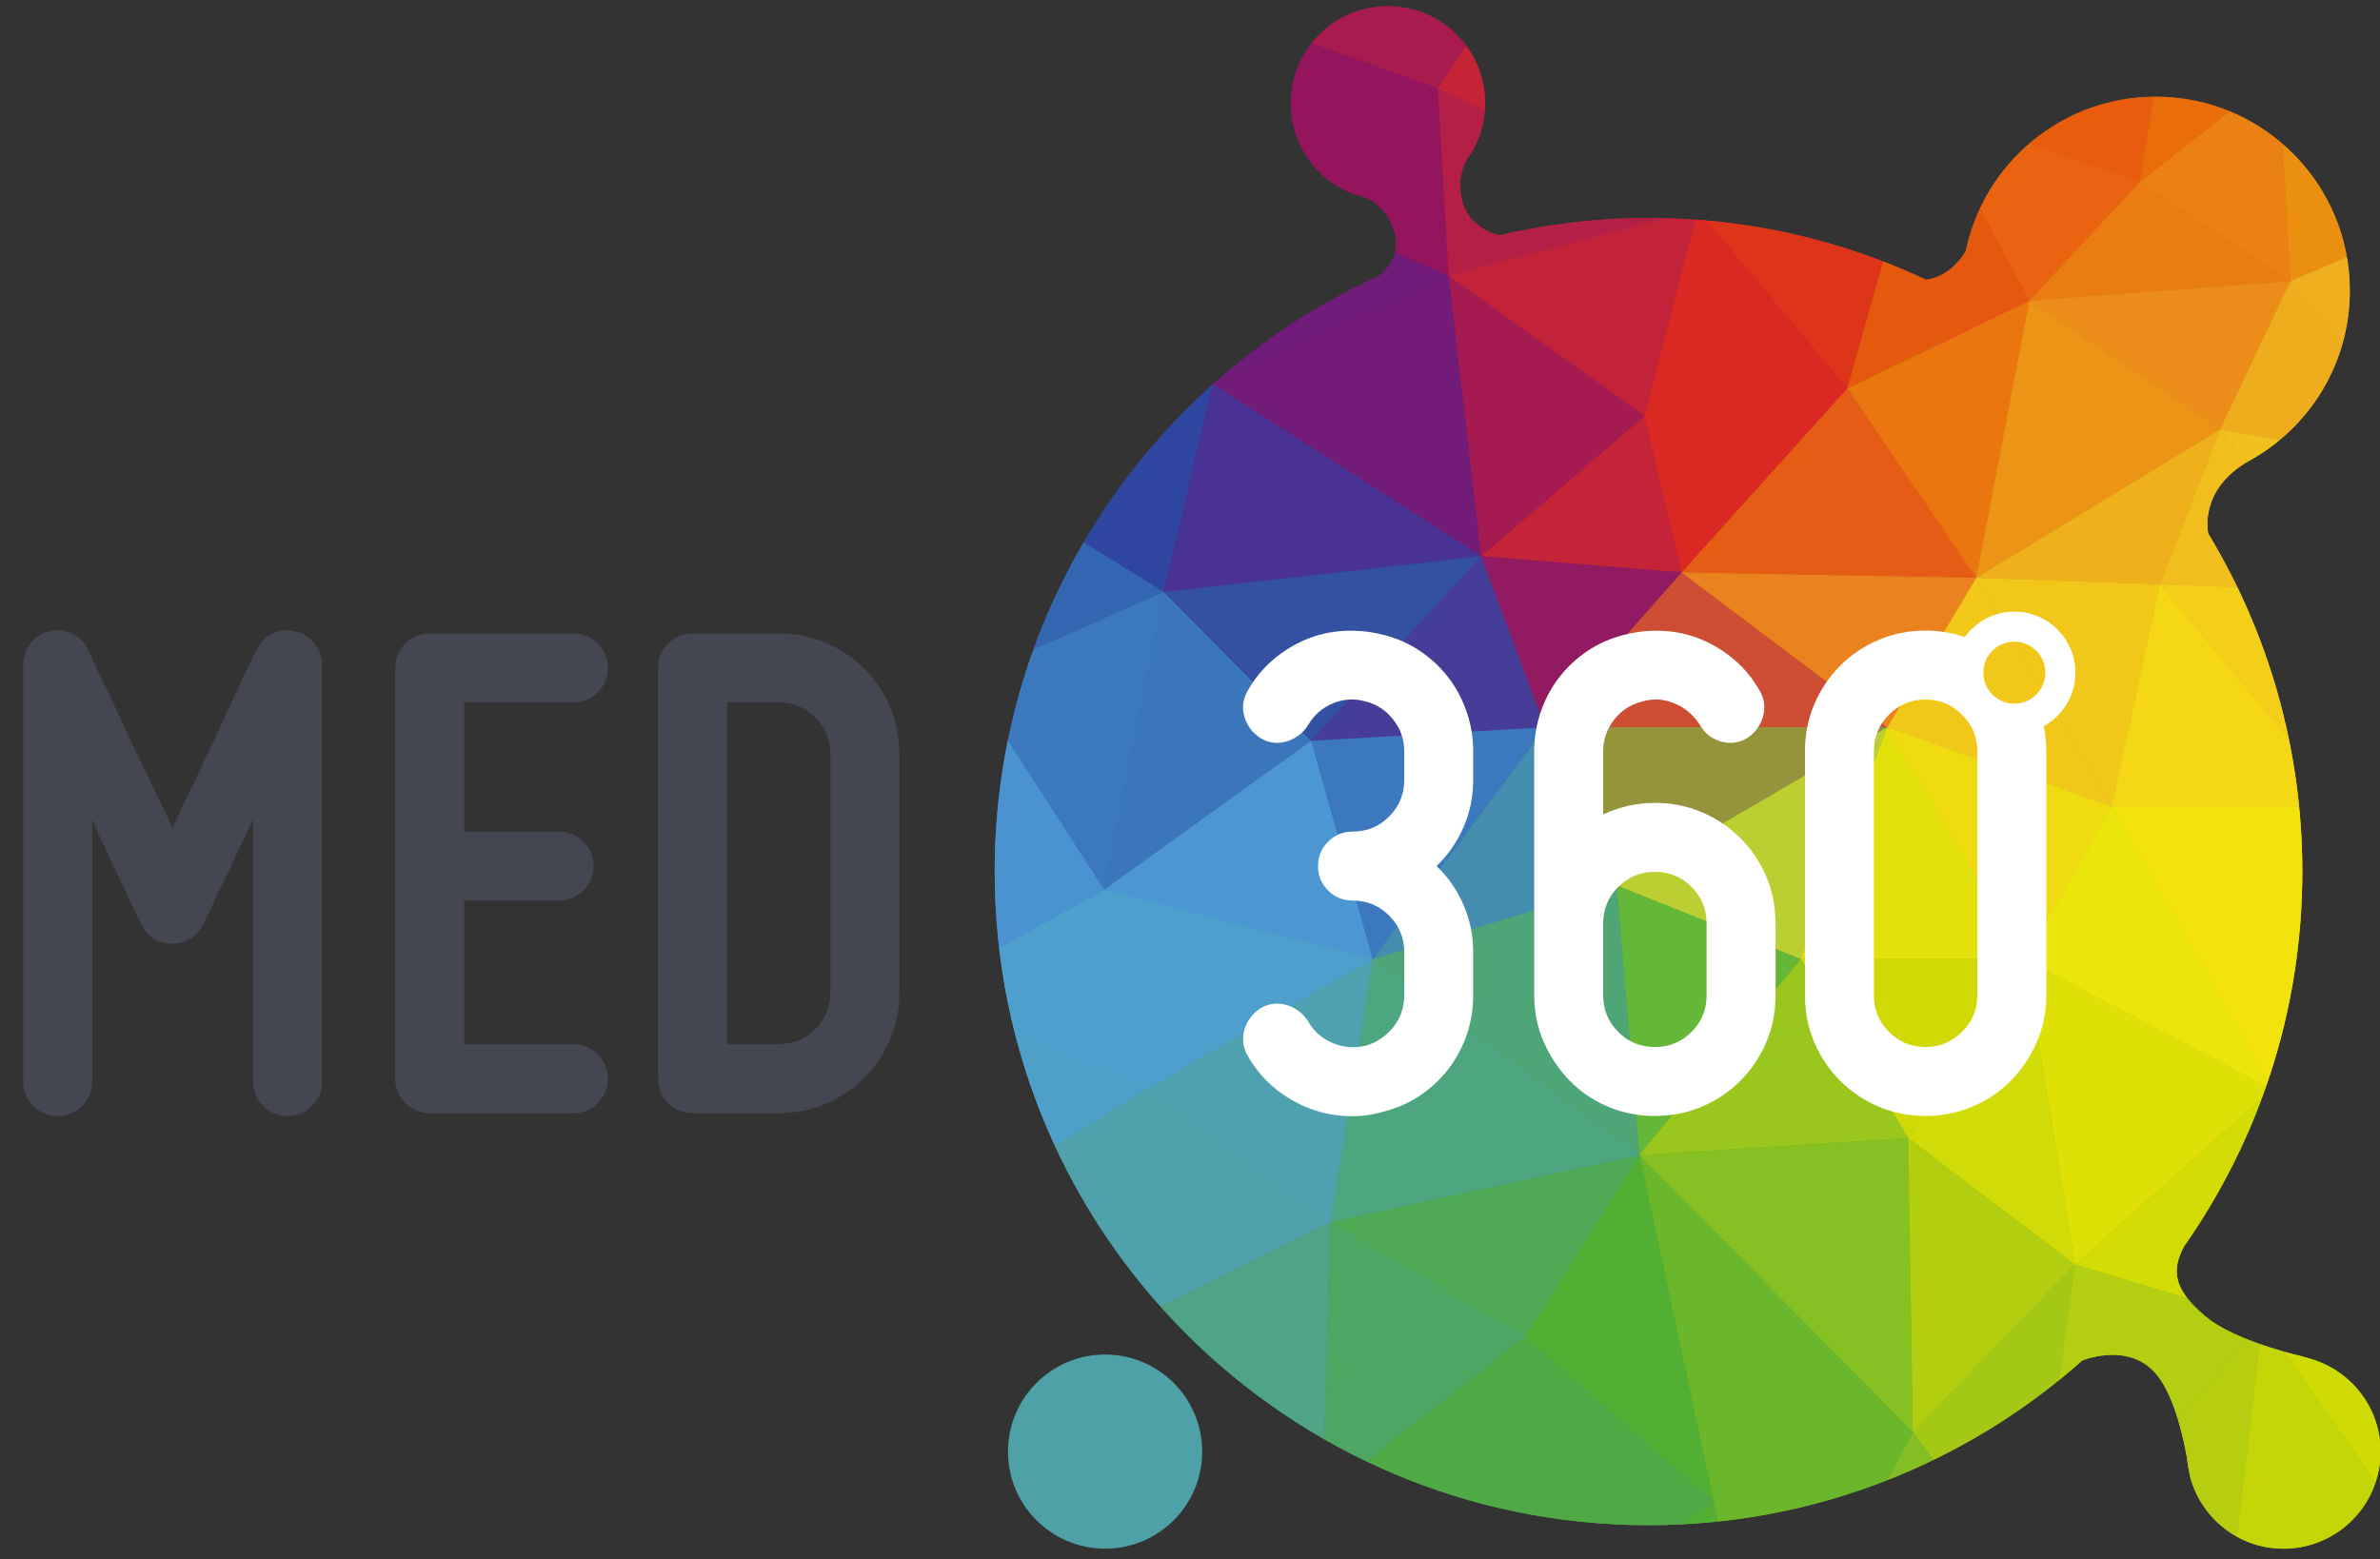 <?xml version="1.0" encoding="utf-8"?>
<!-- Generator: Adobe Illustrator 16.0.0, SVG Export Plug-In . SVG Version: 6.00 Build 0)  -->
<!DOCTYPE svg PUBLIC "-//W3C//DTD SVG 1.1//EN" "http://www.w3.org/Graphics/SVG/1.1/DTD/svg11.dtd">
<svg version="1.1" id="Layer_1" xmlns="http://www.w3.org/2000/svg" xmlns:xlink="http://www.w3.org/1999/xlink" x="0px" y="0px"
	 width="131.25px" height="86px" viewBox="0 0 131.25 86" enable-background="new 0 0 131.25 86" xml:space="preserve">
<rect x="0" y="0" width="131.25" height="86" fill="#333333" stroke="none"/>
<g>
	<defs>
		<path id="SVGID_1_" d="M71.868,3.079c-1.444,2.581-0.523,5.844,2.058,7.287c0.298,0.167,0.607,0.295,0.921,0.4
			c0,0,0.009,0.007,0.018,0.008c0.094,0.03,0.188,0.047,0.283,0.072c0.44,0.143,1.248,0.556,1.691,1.762
			c0.363,0.99,0.062,1.984-0.835,2.641c-12.472,5.672-21.148,18.232-21.148,32.826c0,19.913,16.143,36.055,36.055,36.055
			c9.181,0,17.555-3.437,23.92-9.087c-0.002,0.002,0.187-0.076,0.492-0.154c0.778-0.2,2.319-0.399,3.432,0.734
			c1.053,1.073,1.604,3.406,1.851,4.794c0.021,0.336,0.183,1.083,0.183,1.083c0.628,2.259,2.678,3.926,5.137,3.926
			c2.957,0,5.354-2.397,5.354-5.354c0-2.459-1.668-4.51-3.927-5.138c0,0-0.35-0.104-0.398-0.113
			c-1.066-0.257-3.927-1.028-5.323-2.201c-1.737-1.459-1.908-2.5-1.212-3.822c0.01-0.019,0.005-0.018,0.012-0.032
			c4.112-5.857,6.534-12.988,6.534-20.689c0-6.821-1.896-13.2-5.188-18.641c0,0-0.578-2.441,2.286-4.034
			c3.292-1.824,5.521-5.334,5.521-9.364c0-5.91-4.792-10.701-10.701-10.701c-5.17,0-9.483,3.666-10.482,8.54
			c-0.753,1.16-1.602,1.48-2.184,1.555c-4.647-2.183-9.832-3.408-15.305-3.408c-2.844,0-5.606,0.34-8.26,0.962
			c-0.577-0.165-1.672-0.632-2.012-1.876c-0.29-1.067,0.005-1.892,0.269-2.361c0.102-0.146,0.217-0.278,0.306-0.438
			c1.444-2.58,0.522-5.843-2.058-7.287c-0.827-0.463-1.726-0.683-2.61-0.683C74.669,0.338,72.849,1.326,71.868,3.079"/>
	</defs>
	<clipPath id="SVGID_2_">
		<use xlink:href="#SVGID_1_"  overflow="visible"/>
	</clipPath>
	<polygon clip-path="url(#SVGID_2_)" fill="#502A8E" points="41.398,-3.986 55.103,-3.986 59.702,5.95 48.471,8.1 	"/>
	<polygon clip-path="url(#SVGID_2_)" fill="#6E1C7E" points="69.38,1.35 71.053,11.326 59.702,5.949 55.103,-3.986 	"/>
	<polygon clip-path="url(#SVGID_2_)" fill="#8C1764" points="85.15,-3.986 69.38,1.35 55.103,-3.986 	"/>
	<polygon clip-path="url(#SVGID_2_)" fill="#A71B4F" points="79.296,4.874 85.15,-3.986 69.38,1.35 	"/>
	<polygon clip-path="url(#SVGID_2_)" fill="#94145E" points="79.894,15.209 79.296,4.874 71.052,11.326 	"/>
	<polygon clip-path="url(#SVGID_2_)" fill="#3C3C9A" points="41.398,-3.986 41.398,14.91 48.471,8.1 	"/>
	<polygon clip-path="url(#SVGID_2_)" fill="#3F3599" points="53.369,25.962 59.702,5.95 48.472,8.101 	"/>
	<polygon clip-path="url(#SVGID_2_)" fill="#2F5FAA" points="41.398,31.876 53.369,25.962 41.398,14.91 	"/>
	<polygon clip-path="url(#SVGID_2_)" fill="#2E46A0" points="64.183,32.653 66.871,21.183 53.369,25.962 	"/>
	<polygon clip-path="url(#SVGID_2_)" fill="#611E83" points="59.702,5.949 66.871,21.183 71.053,11.326 	"/>
	<polygon clip-path="url(#SVGID_2_)" fill="#453494" points="66.871,21.183 59.702,5.95 53.369,25.962 	"/>
	<polygon clip-path="url(#SVGID_2_)" fill="#711B7B" points="79.894,15.209 71.052,11.326 66.871,21.183 	"/>
	<polygon clip-path="url(#SVGID_2_)" fill="#721C77" points="81.686,30.682 79.894,15.209 66.871,21.183 	"/>
	<polygon clip-path="url(#SVGID_2_)" fill="#B41F45" points="79.296,4.874 93.634,11.565 79.894,15.209 	"/>
	<polygon clip-path="url(#SVGID_2_)" fill="#C32338" points="90.696,22.945 79.894,15.209 93.634,11.564 	"/>
	<polygon clip-path="url(#SVGID_2_)" fill="#C42338" points="81.686,30.682 90.696,22.945 92.737,31.578 	"/>
	<polygon clip-path="url(#SVGID_2_)" fill="#C52336" points="85.15,-3.986 94.709,1.35 93.634,11.565 79.296,4.874 	"/>
	<polygon clip-path="url(#SVGID_2_)" fill="#D42725" points="104.387,-3.986 94.709,1.35 85.15,-3.986 	"/>
	<polygon clip-path="url(#SVGID_2_)" fill="#DD2E1E" points="106.238,5.949 104.387,-3.987 94.709,1.35 	"/>
	<polygon clip-path="url(#SVGID_2_)" fill="#D92822" points="93.634,11.565 106.238,5.949 94.709,1.35 	"/>
	<polygon clip-path="url(#SVGID_2_)" fill="#DA2822" points="101.878,21.422 93.634,11.565 90.696,22.945 92.737,31.578 	"/>
	<polygon clip-path="url(#SVGID_2_)" fill="#DC351A" points="106.238,5.949 101.878,21.422 93.634,11.565 	"/>
	<polygon clip-path="url(#SVGID_2_)" fill="#493293" points="64.183,32.653 81.686,30.682 66.871,21.183 	"/>
	<polygon clip-path="url(#SVGID_2_)" fill="#3366B0" points="41.398,31.876 53.369,37.432 64.183,32.653 53.369,25.962 	"/>
	<polygon clip-path="url(#SVGID_2_)" fill="#3F7DC3" points="41.398,47.408 53.369,37.432 41.398,31.876 	"/>
	<polygon clip-path="url(#SVGID_2_)" fill="#488CCD" points="50.55,54.816 53.369,37.432 41.398,47.408 	"/>
	<polygon clip-path="url(#SVGID_2_)" fill="#3B78BD" points="60.896,49.081 53.369,37.432 64.183,32.652 	"/>
	<polygon clip-path="url(#SVGID_2_)" fill="#4B92D0" points="50.55,54.816 60.896,49.081 53.369,37.432 	"/>
	<polygon clip-path="url(#SVGID_2_)" fill="#3B76BB" points="72.307,40.867 60.896,49.081 64.183,32.653 	"/>
	<polygon clip-path="url(#SVGID_2_)" fill="#3450A0" points="81.686,30.682 72.307,40.867 64.183,32.653 	"/>
	<path clip-path="url(#SVGID_2_)" fill="#463D98" d="M85.21,40.12c-0.06-0.239-3.524-9.438-3.524-9.438l-9.379,10.186L85.21,40.12z"
		/>
	<polygon clip-path="url(#SVGID_2_)" fill="#911A62" points="92.737,31.578 85.21,40.12 81.686,30.682 	"/>
	<polygon clip-path="url(#SVGID_2_)" fill="#CD4E32" points="104.083,40.12 92.737,31.578 85.21,40.12 	"/>
	<polygon clip-path="url(#SVGID_2_)" fill="#4C97D1" points="72.307,40.867 75.712,52.904 60.896,49.081 	"/>
	<polygon clip-path="url(#SVGID_2_)" fill="#3B78BE" points="85.21,40.12 75.712,52.904 72.307,40.867 	"/>
	<polygon clip-path="url(#SVGID_2_)" fill="#458DAF" points="89.153,48.842 75.712,52.904 85.21,40.12 	"/>
	<polygon clip-path="url(#SVGID_2_)" fill="#95933B" points="104.083,40.12 89.153,48.842 85.21,40.12 	"/>
	<polygon clip-path="url(#SVGID_2_)" fill="#BBCE32" points="99.309,52.904 89.153,48.842 104.083,40.12 	"/>
	<polygon clip-path="url(#SVGID_2_)" fill="#E55D15" points="101.878,21.422 108.986,31.876 92.737,31.578 	"/>
	<polygon clip-path="url(#SVGID_2_)" fill="#EA831E" points="104.083,40.12 108.986,31.876 92.737,31.578 	"/>
	<polygon clip-path="url(#SVGID_2_)" fill="#E9760F" points="101.878,21.422 111.914,16.583 108.986,31.876 	"/>
	<polygon clip-path="url(#SVGID_2_)" fill="#E5590E" points="106.238,5.949 111.914,16.583 101.878,21.422 	"/>
	<polygon clip-path="url(#SVGID_2_)" fill="#E24414" points="104.387,-3.986 120.337,-3.986 106.238,5.95 	"/>
	<polygon clip-path="url(#SVGID_2_)" fill="#E85D0D" points="118.007,10.042 106.238,5.949 120.337,-3.986 	"/>
	<polygon clip-path="url(#SVGID_2_)" fill="#E96311" points="111.914,16.583 106.238,5.949 118.007,10.042 	"/>
	<polygon clip-path="url(#SVGID_2_)" fill="#E97B0A" points="120.337,-3.986 125.653,4.038 139.994,-3.986 	"/>
	<polygon clip-path="url(#SVGID_2_)" fill="#E96E09" points="118.007,10.042 125.653,4.038 120.337,-3.986 	"/>
	<polygon clip-path="url(#SVGID_2_)" fill="#EB8F11" points="139.994,-3.986 139.994,9.653 126.311,15.508 125.653,4.038 	"/>
	<polygon clip-path="url(#SVGID_2_)" fill="#EA8112" points="118.007,10.042 126.311,15.508 125.653,4.038 	"/>
	<polygon clip-path="url(#SVGID_2_)" fill="#EA7D10" points="111.914,16.583 126.311,15.508 118.007,10.042 	"/>
	<polygon clip-path="url(#SVGID_2_)" fill="#EB8D18" points="122.428,23.692 111.913,16.583 126.311,15.508 	"/>
	<polygon clip-path="url(#SVGID_2_)" fill="#EFAF1E" points="135.152,25.962 139.994,9.653 126.311,15.508 	"/>
	<polygon clip-path="url(#SVGID_2_)" fill="#F1C11B" points="139.994,35.102 135.152,25.962 139.994,9.653 	"/>
	<polygon clip-path="url(#SVGID_2_)" fill="#EDAD1D" points="122.428,23.692 135.152,25.962 126.311,15.508 	"/>
	<polygon clip-path="url(#SVGID_2_)" fill="#EC9416" points="108.986,31.876 122.428,23.692 111.914,16.583 	"/>
	<polygon clip-path="url(#SVGID_2_)" fill="#F2CD1D" points="135.152,25.962 130.433,32.653 139.994,35.103 	"/>
	<polygon clip-path="url(#SVGID_2_)" fill="#F1C21D" points="122.428,23.692 135.152,25.962 130.433,32.653 	"/>
	<polygon clip-path="url(#SVGID_2_)" fill="#F0BF1E" points="119.112,32.234 122.428,23.692 130.433,32.652 	"/>
	<polygon clip-path="url(#SVGID_2_)" fill="#EEB11B" points="108.986,31.876 119.112,32.234 122.428,23.692 	"/>
	<polygon clip-path="url(#SVGID_2_)" fill="#F1C81A" points="116.454,44.48 119.112,32.234 108.986,31.876 	"/>
	<polygon clip-path="url(#SVGID_2_)" fill="#F1C81A" points="104.083,40.12 108.986,31.876 116.454,44.481 	"/>
	<polygon clip-path="url(#SVGID_2_)" fill="#F3CF1A" points="119.112,32.234 129.298,44.481 130.433,32.652 	"/>
	<polygon clip-path="url(#SVGID_2_)" fill="#F4D715" points="116.454,44.48 129.298,44.48 119.112,32.234 	"/>
	<polygon clip-path="url(#SVGID_2_)" fill="#F5D917" points="130.433,32.653 139.994,35.103 129.298,44.48 	"/>
	<polygon clip-path="url(#SVGID_2_)" fill="#EFE311" points="139.994,61.387 129.298,44.481 139.994,35.102 	"/>
	<polygon clip-path="url(#SVGID_2_)" fill="#F2E30D" points="116.454,44.48 129.298,44.48 125.296,60.073 	"/>
	<polygon clip-path="url(#SVGID_2_)" fill="#F0DB10" points="111.675,52.904 116.454,44.48 104.083,40.12 	"/>
	<polygon clip-path="url(#SVGID_2_)" fill="#E2E10A" points="99.309,52.904 104.083,40.12 111.675,52.904 	"/>
	<polygon clip-path="url(#SVGID_2_)" fill="#DFE106" points="125.295,60.073 111.675,52.904 114.423,69.751 	"/>
	<polygon clip-path="url(#SVGID_2_)" fill="#E0E209" points="139.994,61.387 125.295,60.072 124.772,72.857 	"/>
	<polygon clip-path="url(#SVGID_2_)" fill="#D1D905" points="99.309,52.904 105.236,62.775 111.675,52.904 	"/>
	<polygon clip-path="url(#SVGID_2_)" fill="#D1DB07" points="114.423,69.75 105.236,62.775 111.675,52.904 	"/>
	<polygon clip-path="url(#SVGID_2_)" fill="#D4DC06" points="124.772,72.857 114.423,69.75 125.295,60.072 	"/>
	<polygon clip-path="url(#SVGID_2_)" fill="#DCE002" points="139.994,61.387 139.994,78.354 124.772,72.857 	"/>
	<polygon clip-path="url(#SVGID_2_)" fill="#65B837" points="89.153,48.842 90.407,63.717 99.309,52.904 	"/>
	<polygon clip-path="url(#SVGID_2_)" fill="#9AC71D" points="105.236,62.775 99.309,52.904 90.407,63.717 	"/>
	<polygon clip-path="url(#SVGID_2_)" fill="#87C023" points="105.491,79.01 105.236,62.775 90.407,63.717 	"/>
	<polygon clip-path="url(#SVGID_2_)" fill="#B3CE0F" points="114.423,69.75 105.236,62.775 105.491,79.01 	"/>
	<polygon clip-path="url(#SVGID_2_)" fill="#A4C816" points="114.423,69.75 112.003,87.66 105.491,79.01 	"/>
	<polygon clip-path="url(#SVGID_2_)" fill="#B4CF12" points="124.772,72.857 112.003,87.66 114.423,69.75 	"/>
	<polygon clip-path="url(#SVGID_2_)" fill="#B6CE0F" points="122.876,88.956 112.003,87.66 124.772,72.857 	"/>
	<polygon clip-path="url(#SVGID_2_)" fill="#D0DA04" points="139.994,78.353 139.994,94.61 124.772,72.857 	"/>
	<polygon clip-path="url(#SVGID_2_)" fill="#C4D608" points="122.876,88.956 139.994,94.61 124.772,72.857 	"/>
	<polygon clip-path="url(#SVGID_2_)" fill="#B0CB14" points="114.423,94.61 122.876,88.956 139.994,94.61 	"/>
	<polygon clip-path="url(#SVGID_2_)" fill="#9FC617" points="112.003,87.66 122.876,88.956 114.423,94.61 	"/>
	<polygon clip-path="url(#SVGID_2_)" fill="#84BD24" points="97.029,94.61 105.491,79.01 112.003,87.66 	"/>
	<polygon clip-path="url(#SVGID_2_)" fill="#86BF22" points="114.423,94.61 97.029,94.61 112.003,87.66 	"/>
	<polygon clip-path="url(#SVGID_2_)" fill="#6BB72B" points="90.407,63.717 97.029,94.609 105.491,79.01 	"/>
	<polygon clip-path="url(#SVGID_2_)" fill="#51B033" points="84.119,73.741 90.407,63.717 94.508,82.846 	"/>
	<polygon clip-path="url(#SVGID_2_)" fill="#52AF34" points="97.029,94.61 77.783,94.61 94.508,82.846 	"/>
	<polygon clip-path="url(#SVGID_2_)" fill="#4FA944" points="84.119,73.741 72.937,82.524 77.783,94.61 94.508,82.846 	"/>
	<polygon clip-path="url(#SVGID_2_)" fill="#4FA955" points="73.368,67.406 90.407,63.717 84.119,73.741 	"/>
	<polygon clip-path="url(#SVGID_2_)" fill="#4EA663" points="72.937,82.524 73.368,67.406 84.119,73.741 	"/>
	<polygon clip-path="url(#SVGID_2_)" fill="#4FA75B" points="57.146,94.61 72.937,82.524 77.783,94.61 	"/>
	<polygon clip-path="url(#SVGID_2_)" fill="#4FA295" points="52.971,83.341 57.146,94.61 41.398,94.61 	"/>
	<polygon clip-path="url(#SVGID_2_)" fill="#4FA28A" points="62.378,72.857 52.971,83.341 72.937,82.524 	"/>
	<polygon clip-path="url(#SVGID_2_)" fill="#4FA485" points="57.146,94.61 52.971,83.34 72.937,82.524 	"/>
	<polygon clip-path="url(#SVGID_2_)" fill="#4EA484" points="62.378,72.857 73.368,67.406 72.937,82.524 	"/>
	<polygon clip-path="url(#SVGID_2_)" fill="#4EA680" points="75.712,52.904 73.368,67.406 90.408,63.717 	"/>
	<polygon clip-path="url(#SVGID_2_)" fill="#4EA676" points="89.153,48.842 90.407,63.717 75.712,52.904 	"/>
	<polygon clip-path="url(#SVGID_2_)" fill="#50A1B0" points="63.241,60.073 75.712,52.904 73.368,67.406 	"/>
	<polygon clip-path="url(#SVGID_2_)" fill="#4EA0CC" points="50.55,54.816 63.241,60.073 75.712,52.904 60.896,49.081 	"/>
	<polygon clip-path="url(#SVGID_2_)" fill="#4E9CCE" points="41.398,47.408 50.55,54.815 41.398,73.741 	"/>
	<polygon clip-path="url(#SVGID_2_)" fill="#4EA0C8" points="63.241,60.073 41.398,73.741 50.55,54.816 	"/>
	<polygon clip-path="url(#SVGID_2_)" fill="#4FA2AB" points="62.378,72.857 52.589,66.739 63.241,60.072 73.368,67.406 	"/>
	<polygon clip-path="url(#SVGID_2_)" fill="#50A1B0" points="52.971,83.341 41.398,73.741 52.589,66.739 62.378,72.857 	"/>
	<polygon clip-path="url(#SVGID_2_)" fill="#50A1B0" points="41.398,94.61 41.398,73.741 52.971,83.34 	"/>
	<polygon clip-path="url(#SVGID_2_)" fill="#94145E" points="69.38,1.35 79.296,4.874 71.053,11.326 	"/>
	<polygon clip-path="url(#SVGID_2_)" fill="#A41A51" points="79.894,15.209 90.696,22.945 81.686,30.682 	"/>
	<polygon clip-path="url(#SVGID_2_)" fill="#ECE50B" points="116.454,44.48 125.296,60.073 111.675,52.904 	"/>
	<polygon clip-path="url(#SVGID_2_)" fill="#EFE209" points="129.298,44.48 139.994,61.387 125.296,60.073 	"/>
	<polygon clip-path="url(#SVGID_2_)" fill="#30459F" points="48.471,8.101 53.369,25.962 41.398,14.91 	"/>
</g>
<path fill="#444751" d="M3.18,61.557c-0.529,0-0.977-0.185-1.347-0.555c-0.37-0.369-0.554-0.817-0.554-1.347V36.683
	c0-0.448,0.132-0.845,0.396-1.188c0.264-0.344,0.62-0.567,1.07-0.674c0.449-0.105,0.871-0.06,1.267,0.139s0.687,0.509,0.872,0.931
	c0.528,1.163,1.069,2.312,1.624,3.446c0.449,1.004,0.95,2.066,1.505,3.188c0.554,1.122,1.056,2.172,1.505,3.148
	c0.449-0.977,0.944-2.026,1.486-3.148c0.541-1.122,1.036-2.185,1.485-3.188c0.528-1.135,1.069-2.283,1.624-3.446
	c0.211-0.422,0.509-0.732,0.892-0.931c0.382-0.198,0.798-0.244,1.248-0.139c0.449,0.106,0.812,0.33,1.089,0.674
	c0.277,0.343,0.416,0.739,0.416,1.188v22.973c0,0.529-0.185,0.978-0.554,1.347c-0.37,0.37-0.819,0.555-1.347,0.555
	c-0.529,0-0.978-0.185-1.347-0.555c-0.37-0.369-0.554-0.817-0.554-1.347V45.198c-0.344,0.714-0.673,1.414-0.99,2.1
	c-0.317,0.688-0.608,1.294-0.872,1.822c-0.291,0.634-0.581,1.241-0.871,1.822c-0.159,0.343-0.39,0.613-0.693,0.812
	c-0.304,0.198-0.641,0.297-1.01,0.297c-0.818,0-1.399-0.369-1.743-1.108c-0.291-0.581-0.581-1.188-0.871-1.822
	c-0.265-0.528-0.555-1.135-0.872-1.822c-0.316-0.686-0.634-1.386-0.951-2.1v14.457c0,0.529-0.185,0.978-0.554,1.347
	C4.156,61.372,3.708,61.557,3.18,61.557"/>
<path fill="#444751" d="M22.349,35.495c0.37-0.37,0.819-0.555,1.348-0.555h7.921c0.528,0,0.977,0.185,1.348,0.555
	c0.369,0.369,0.554,0.818,0.554,1.346c0,0.529-0.185,0.978-0.554,1.348c-0.371,0.369-0.819,0.555-1.348,0.555h-6.021v7.129h5.229
	c0.528,0,0.977,0.185,1.347,0.555s0.555,0.818,0.555,1.347s-0.185,0.977-0.555,1.347s-0.818,0.554-1.347,0.554h-5.229v7.922h6.021
	c0.528,0,0.977,0.186,1.348,0.555c0.369,0.37,0.554,0.818,0.554,1.347s-0.185,0.978-0.554,1.347
	c-0.371,0.369-0.819,0.555-1.348,0.555h-7.921c-0.528,0-0.978-0.186-1.348-0.555c-0.369-0.369-0.554-0.818-0.554-1.347V36.841
	C21.795,36.313,21.979,35.864,22.349,35.495"/>
<path fill="#444751" d="M42.945,34.94c0.924,0,1.788,0.172,2.595,0.515c0.805,0.344,1.511,0.818,2.119,1.426
	c0.606,0.607,1.082,1.314,1.425,2.119c0.344,0.806,0.516,1.671,0.516,2.595v13.149c0,0.925-0.172,1.789-0.516,2.594
	c-0.343,0.807-0.818,1.513-1.425,2.12c-0.608,0.607-1.314,1.083-2.119,1.426c-0.807,0.343-1.671,0.515-2.595,0.515h-4.753
	c-0.528,0-0.978-0.185-1.347-0.555c-0.37-0.369-0.555-0.818-0.555-1.347V36.841c0-0.527,0.185-0.976,0.555-1.346
	c0.369-0.37,0.818-0.555,1.347-0.555H42.945z M45.797,41.595c0-0.793-0.277-1.466-0.832-2.021c-0.554-0.555-1.228-0.831-2.02-0.831
	h-2.852v18.853h2.852c0.792,0,1.466-0.277,2.02-0.831c0.555-0.555,0.832-1.229,0.832-2.021V41.595z"/>
<g>
	<defs>
		<path id="SVGID_3_" d="M71.868,3.079c-1.444,2.581-0.523,5.844,2.058,7.287c0.298,0.167,0.607,0.295,0.921,0.4
			c0,0,0.009,0.007,0.018,0.008c0.094,0.03,0.188,0.047,0.283,0.072c0.44,0.143,1.248,0.556,1.691,1.762
			c0.363,0.99,0.062,1.984-0.835,2.641c-12.472,5.672-21.148,18.232-21.148,32.826c0,19.913,16.143,36.055,36.055,36.055
			c9.181,0,17.555-3.437,23.92-9.087c-0.002,0.002,0.187-0.076,0.492-0.154c0.778-0.2,2.319-0.399,3.432,0.734
			c1.053,1.073,1.604,3.406,1.851,4.794c0.021,0.336,0.183,1.083,0.183,1.083c0.628,2.259,2.678,3.926,5.137,3.926
			c2.957,0,5.354-2.397,5.354-5.354c0-2.459-1.668-4.51-3.927-5.138c0,0-0.35-0.104-0.398-0.113
			c-1.066-0.257-3.927-1.028-5.323-2.201c-1.737-1.459-1.908-2.5-1.212-3.822c0.01-0.019,0.005-0.018,0.012-0.032
			c4.112-5.857,6.534-12.988,6.534-20.689c0-6.821-1.896-13.2-5.188-18.641c0,0-0.578-2.441,2.286-4.034
			c3.292-1.824,5.521-5.334,5.521-9.364c0-5.91-4.792-10.701-10.701-10.701c-5.17,0-9.483,3.666-10.482,8.54
			c-0.753,1.16-1.602,1.48-2.184,1.555c-4.647-2.183-9.832-3.408-15.305-3.408c-2.844,0-5.606,0.34-8.26,0.962
			c-0.577-0.165-1.672-0.632-2.012-1.876c-0.29-1.067,0.005-1.892,0.269-2.361c0.102-0.146,0.217-0.278,0.306-0.438
			c1.444-2.58,0.522-5.843-2.058-7.287c-0.827-0.463-1.726-0.683-2.61-0.683C74.669,0.338,72.849,1.326,71.868,3.079"/>
	</defs>
	<clipPath id="SVGID_4_">
		<use xlink:href="#SVGID_3_"  overflow="visible"/>
	</clipPath>
	<polygon clip-path="url(#SVGID_4_)" fill="#502A8E" points="41.398,-3.986 55.103,-3.986 59.702,5.95 48.471,8.1 	"/>
	<polygon clip-path="url(#SVGID_4_)" fill="#6E1C7E" points="69.38,1.35 71.053,11.326 59.702,5.949 55.103,-3.986 	"/>
	<polygon clip-path="url(#SVGID_4_)" fill="#8C1764" points="85.15,-3.986 69.38,1.35 55.103,-3.986 	"/>
	<polygon clip-path="url(#SVGID_4_)" fill="#A71B4F" points="79.296,4.874 85.15,-3.986 69.38,1.35 	"/>
	<polygon clip-path="url(#SVGID_4_)" fill="#94145E" points="79.894,15.209 79.296,4.874 71.052,11.326 	"/>
	<polygon clip-path="url(#SVGID_4_)" fill="#3C3C9A" points="41.398,-3.986 41.398,14.91 48.471,8.1 	"/>
	<polygon clip-path="url(#SVGID_4_)" fill="#3F3599" points="53.369,25.962 59.702,5.95 48.472,8.101 	"/>
	<polygon clip-path="url(#SVGID_4_)" fill="#2F5FAA" points="41.398,31.876 53.369,25.962 41.398,14.91 	"/>
	<polygon clip-path="url(#SVGID_4_)" fill="#2E46A0" points="64.183,32.653 66.871,21.183 53.369,25.962 	"/>
	<polygon clip-path="url(#SVGID_4_)" fill="#611E83" points="59.702,5.949 66.871,21.183 71.053,11.326 	"/>
	<polygon clip-path="url(#SVGID_4_)" fill="#453494" points="66.871,21.183 59.702,5.95 53.369,25.962 	"/>
	<polygon clip-path="url(#SVGID_4_)" fill="#711B7B" points="79.894,15.209 71.052,11.326 66.871,21.183 	"/>
	<polygon clip-path="url(#SVGID_4_)" fill="#721C77" points="81.686,30.682 79.894,15.209 66.871,21.183 	"/>
	<polygon clip-path="url(#SVGID_4_)" fill="#B41F45" points="79.296,4.874 93.634,11.565 79.894,15.209 	"/>
	<polygon clip-path="url(#SVGID_4_)" fill="#C32338" points="90.696,22.945 79.894,15.209 93.634,11.564 	"/>
	<polygon clip-path="url(#SVGID_4_)" fill="#C42338" points="81.686,30.682 90.696,22.945 92.737,31.578 	"/>
	<polygon clip-path="url(#SVGID_4_)" fill="#C52336" points="85.15,-3.986 94.709,1.35 93.634,11.565 79.296,4.874 	"/>
	<polygon clip-path="url(#SVGID_4_)" fill="#D42725" points="104.387,-3.986 94.709,1.35 85.15,-3.986 	"/>
	<polygon clip-path="url(#SVGID_4_)" fill="#DD2E1E" points="106.238,5.949 104.387,-3.987 94.709,1.35 	"/>
	<polygon clip-path="url(#SVGID_4_)" fill="#D92822" points="93.634,11.565 106.238,5.949 94.709,1.35 	"/>
	<polygon clip-path="url(#SVGID_4_)" fill="#DA2822" points="101.878,21.422 93.634,11.565 90.696,22.945 92.737,31.578 	"/>
	<polygon clip-path="url(#SVGID_4_)" fill="#DC351A" points="106.238,5.949 101.878,21.422 93.634,11.565 	"/>
	<polygon clip-path="url(#SVGID_4_)" fill="#493293" points="64.183,32.653 81.686,30.682 66.871,21.183 	"/>
	<polygon clip-path="url(#SVGID_4_)" fill="#3366B0" points="41.398,31.876 53.369,37.432 64.183,32.653 53.369,25.962 	"/>
	<polygon clip-path="url(#SVGID_4_)" fill="#3F7DC3" points="41.398,47.408 53.369,37.432 41.398,31.876 	"/>
	<polygon clip-path="url(#SVGID_4_)" fill="#488CCD" points="50.55,54.816 53.369,37.432 41.398,47.408 	"/>
	<polygon clip-path="url(#SVGID_4_)" fill="#3B78BD" points="60.896,49.081 53.369,37.432 64.183,32.652 	"/>
	<polygon clip-path="url(#SVGID_4_)" fill="#4B92D0" points="50.55,54.816 60.896,49.081 53.369,37.432 	"/>
	<polygon clip-path="url(#SVGID_4_)" fill="#3B76BB" points="72.307,40.867 60.896,49.081 64.183,32.653 	"/>
	<polygon clip-path="url(#SVGID_4_)" fill="#3450A0" points="81.686,30.682 72.307,40.867 64.183,32.653 	"/>
	<path clip-path="url(#SVGID_4_)" fill="#463D98" d="M85.21,40.12c-0.06-0.239-3.524-9.438-3.524-9.438l-9.379,10.186L85.21,40.12z"
		/>
	<polygon clip-path="url(#SVGID_4_)" fill="#911A62" points="92.737,31.578 85.21,40.12 81.686,30.682 	"/>
	<polygon clip-path="url(#SVGID_4_)" fill="#CD4E32" points="104.083,40.12 92.737,31.578 85.21,40.12 	"/>
	<polygon clip-path="url(#SVGID_4_)" fill="#4C97D1" points="72.307,40.867 75.712,52.904 60.896,49.081 	"/>
	<polygon clip-path="url(#SVGID_4_)" fill="#3B78BE" points="85.21,40.12 75.712,52.904 72.307,40.867 	"/>
	<polygon clip-path="url(#SVGID_4_)" fill="#458DAF" points="89.153,48.842 75.712,52.904 85.21,40.12 	"/>
	<polygon clip-path="url(#SVGID_4_)" fill="#95933B" points="104.083,40.12 89.153,48.842 85.21,40.12 	"/>
	<polygon clip-path="url(#SVGID_4_)" fill="#BBCE32" points="99.309,52.904 89.153,48.842 104.083,40.12 	"/>
	<polygon clip-path="url(#SVGID_4_)" fill="#E55D15" points="101.878,21.422 108.986,31.876 92.737,31.578 	"/>
	<polygon clip-path="url(#SVGID_4_)" fill="#EA831E" points="104.083,40.12 108.986,31.876 92.737,31.578 	"/>
	<polygon clip-path="url(#SVGID_4_)" fill="#E9760F" points="101.878,21.422 111.914,16.583 108.986,31.876 	"/>
	<polygon clip-path="url(#SVGID_4_)" fill="#E5590E" points="106.238,5.949 111.914,16.583 101.878,21.422 	"/>
	<polygon clip-path="url(#SVGID_4_)" fill="#E24414" points="104.387,-3.986 120.337,-3.986 106.238,5.95 	"/>
	<polygon clip-path="url(#SVGID_4_)" fill="#E85D0D" points="118.007,10.042 106.238,5.949 120.337,-3.986 	"/>
	<polygon clip-path="url(#SVGID_4_)" fill="#E96311" points="111.914,16.583 106.238,5.949 118.007,10.042 	"/>
	<polygon clip-path="url(#SVGID_4_)" fill="#E97B0A" points="120.337,-3.986 125.653,4.038 139.994,-3.986 	"/>
	<polygon clip-path="url(#SVGID_4_)" fill="#E96E09" points="118.007,10.042 125.653,4.038 120.337,-3.986 	"/>
	<polygon clip-path="url(#SVGID_4_)" fill="#EB8F11" points="139.994,-3.986 139.994,9.653 126.311,15.508 125.653,4.038 	"/>
	<polygon clip-path="url(#SVGID_4_)" fill="#EA8112" points="118.007,10.042 126.311,15.508 125.653,4.038 	"/>
	<polygon clip-path="url(#SVGID_4_)" fill="#EA7D10" points="111.914,16.583 126.311,15.508 118.007,10.042 	"/>
	<polygon clip-path="url(#SVGID_4_)" fill="#EB8D18" points="122.428,23.692 111.913,16.583 126.311,15.508 	"/>
	<polygon clip-path="url(#SVGID_4_)" fill="#EFAF1E" points="135.152,25.962 139.994,9.653 126.311,15.508 	"/>
	<polygon clip-path="url(#SVGID_4_)" fill="#F1C11B" points="139.994,35.102 135.152,25.962 139.994,9.653 	"/>
	<polygon clip-path="url(#SVGID_4_)" fill="#EDAD1D" points="122.428,23.692 135.152,25.962 126.311,15.508 	"/>
	<polygon clip-path="url(#SVGID_4_)" fill="#EC9416" points="108.986,31.876 122.428,23.692 111.914,16.583 	"/>
	<polygon clip-path="url(#SVGID_4_)" fill="#F2CD1D" points="135.152,25.962 130.433,32.653 139.994,35.103 	"/>
	<polygon clip-path="url(#SVGID_4_)" fill="#F1C21D" points="122.428,23.692 135.152,25.962 130.433,32.653 	"/>
	<polygon clip-path="url(#SVGID_4_)" fill="#F0BF1E" points="119.112,32.234 122.428,23.692 130.433,32.652 	"/>
	<polygon clip-path="url(#SVGID_4_)" fill="#EEB11B" points="108.986,31.876 119.112,32.234 122.428,23.692 	"/>
	<polygon clip-path="url(#SVGID_4_)" fill="#F1C81A" points="116.454,44.48 119.112,32.234 108.986,31.876 	"/>
	<polygon clip-path="url(#SVGID_4_)" fill="#F1C81A" points="104.083,40.12 108.986,31.876 116.454,44.481 	"/>
	<polygon clip-path="url(#SVGID_4_)" fill="#F3CF1A" points="119.112,32.234 129.298,44.481 130.433,32.652 	"/>
	<polygon clip-path="url(#SVGID_4_)" fill="#F4D715" points="116.454,44.48 129.298,44.48 119.112,32.234 	"/>
	<polygon clip-path="url(#SVGID_4_)" fill="#F5D917" points="130.433,32.653 139.994,35.103 129.298,44.48 	"/>
	<polygon clip-path="url(#SVGID_4_)" fill="#EFE311" points="139.994,61.387 129.298,44.481 139.994,35.102 	"/>
	<polygon clip-path="url(#SVGID_4_)" fill="#F2E30D" points="116.454,44.48 129.298,44.48 125.296,60.073 	"/>
	<polygon clip-path="url(#SVGID_4_)" fill="#F0DB10" points="111.675,52.904 116.454,44.48 104.083,40.12 	"/>
	<polygon clip-path="url(#SVGID_4_)" fill="#E2E10A" points="99.309,52.904 104.083,40.12 111.675,52.904 	"/>
	<polygon clip-path="url(#SVGID_4_)" fill="#DFE106" points="125.295,60.073 111.675,52.904 114.423,69.751 	"/>
	<polygon clip-path="url(#SVGID_4_)" fill="#E0E209" points="139.994,61.387 125.295,60.072 124.772,72.857 	"/>
	<polygon clip-path="url(#SVGID_4_)" fill="#D1D905" points="99.309,52.904 105.236,62.775 111.675,52.904 	"/>
	<polygon clip-path="url(#SVGID_4_)" fill="#D1DB07" points="114.423,69.75 105.236,62.775 111.675,52.904 	"/>
	<polygon clip-path="url(#SVGID_4_)" fill="#D4DC06" points="124.772,72.857 114.423,69.75 125.295,60.072 	"/>
	<polygon clip-path="url(#SVGID_4_)" fill="#DCE002" points="139.994,61.387 139.994,78.354 124.772,72.857 	"/>
	<polygon clip-path="url(#SVGID_4_)" fill="#65B837" points="89.153,48.842 90.407,63.717 99.309,52.904 	"/>
	<polygon clip-path="url(#SVGID_4_)" fill="#9AC71D" points="105.236,62.775 99.309,52.904 90.407,63.717 	"/>
	<polygon clip-path="url(#SVGID_4_)" fill="#87C023" points="105.491,79.01 105.236,62.775 90.407,63.717 	"/>
	<polygon clip-path="url(#SVGID_4_)" fill="#B3CE0F" points="114.423,69.75 105.236,62.775 105.491,79.01 	"/>
	<polygon clip-path="url(#SVGID_4_)" fill="#A4C816" points="114.423,69.75 112.003,87.66 105.491,79.01 	"/>
	<polygon clip-path="url(#SVGID_4_)" fill="#B4CF12" points="124.772,72.857 112.003,87.66 114.423,69.75 	"/>
	<polygon clip-path="url(#SVGID_4_)" fill="#B6CE0F" points="122.876,88.956 112.003,87.66 124.772,72.857 	"/>
	<polygon clip-path="url(#SVGID_4_)" fill="#D0DA04" points="139.994,78.353 139.994,94.61 124.772,72.857 	"/>
	<polygon clip-path="url(#SVGID_4_)" fill="#C4D608" points="122.876,88.956 139.994,94.61 124.772,72.857 	"/>
	<polygon clip-path="url(#SVGID_4_)" fill="#B0CB14" points="114.423,94.61 122.876,88.956 139.994,94.61 	"/>
	<polygon clip-path="url(#SVGID_4_)" fill="#9FC617" points="112.003,87.66 122.876,88.956 114.423,94.61 	"/>
	<polygon clip-path="url(#SVGID_4_)" fill="#84BD24" points="97.029,94.61 105.491,79.01 112.003,87.66 	"/>
	<polygon clip-path="url(#SVGID_4_)" fill="#86BF22" points="114.423,94.61 97.029,94.61 112.003,87.66 	"/>
	<polygon clip-path="url(#SVGID_4_)" fill="#6BB72B" points="90.407,63.717 97.029,94.609 105.491,79.01 	"/>
	<polygon clip-path="url(#SVGID_4_)" fill="#51B033" points="84.119,73.741 90.407,63.717 94.508,82.846 	"/>
	<polygon clip-path="url(#SVGID_4_)" fill="#52AF34" points="97.029,94.61 77.783,94.61 94.508,82.846 	"/>
	<polygon clip-path="url(#SVGID_4_)" fill="#4FA944" points="84.119,73.741 72.937,82.524 77.783,94.61 94.508,82.846 	"/>
	<polygon clip-path="url(#SVGID_4_)" fill="#4FA955" points="73.368,67.406 90.407,63.717 84.119,73.741 	"/>
	<polygon clip-path="url(#SVGID_4_)" fill="#4EA663" points="72.937,82.524 73.368,67.406 84.119,73.741 	"/>
	<polygon clip-path="url(#SVGID_4_)" fill="#4FA75B" points="57.146,94.61 72.937,82.524 77.783,94.61 	"/>
	<polygon clip-path="url(#SVGID_4_)" fill="#4FA295" points="52.971,83.341 57.146,94.61 41.398,94.61 	"/>
	<polygon clip-path="url(#SVGID_4_)" fill="#4FA28A" points="62.378,72.857 52.971,83.341 72.937,82.524 	"/>
	<polygon clip-path="url(#SVGID_4_)" fill="#4FA485" points="57.146,94.61 52.971,83.34 72.937,82.524 	"/>
	<polygon clip-path="url(#SVGID_4_)" fill="#4EA484" points="62.378,72.857 73.368,67.406 72.937,82.524 	"/>
	<polygon clip-path="url(#SVGID_4_)" fill="#4EA680" points="75.712,52.904 73.368,67.406 90.408,63.717 	"/>
	<polygon clip-path="url(#SVGID_4_)" fill="#4EA676" points="89.153,48.842 90.407,63.717 75.712,52.904 	"/>
	<polygon clip-path="url(#SVGID_4_)" fill="#50A1B0" points="63.241,60.073 75.712,52.904 73.368,67.406 	"/>
	<polygon clip-path="url(#SVGID_4_)" fill="#4EA0CC" points="50.55,54.816 63.241,60.073 75.712,52.904 60.896,49.081 	"/>
	<polygon clip-path="url(#SVGID_4_)" fill="#4E9CCE" points="41.398,47.408 50.55,54.815 41.398,73.741 	"/>
	<polygon clip-path="url(#SVGID_4_)" fill="#4EA0C8" points="63.241,60.073 41.398,73.741 50.55,54.816 	"/>
	<polygon clip-path="url(#SVGID_4_)" fill="#4FA2AB" points="62.378,72.857 52.589,66.739 63.241,60.072 73.368,67.406 	"/>
	<polygon clip-path="url(#SVGID_4_)" fill="#50A1B0" points="52.971,83.341 41.398,73.741 52.589,66.739 62.378,72.857 	"/>
	<polygon clip-path="url(#SVGID_4_)" fill="#50A1B0" points="41.398,94.61 41.398,73.741 52.971,83.34 	"/>
	<polygon clip-path="url(#SVGID_4_)" fill="#94145E" points="69.38,1.35 79.296,4.874 71.053,11.326 	"/>
	<polygon clip-path="url(#SVGID_4_)" fill="#A41A51" points="79.894,15.209 90.696,22.945 81.686,30.682 	"/>
	<polygon clip-path="url(#SVGID_4_)" fill="#ECE50B" points="116.454,44.48 125.296,60.073 111.675,52.904 	"/>
	<polygon clip-path="url(#SVGID_4_)" fill="#EFE209" points="129.298,44.48 139.994,61.387 125.296,60.073 	"/>
	<polygon clip-path="url(#SVGID_4_)" fill="#30459F" points="48.471,8.101 53.369,25.962 41.398,14.91 	"/>
</g>
<path fill="#4DA1A7" d="M66.297,80.071c0,2.957-2.397,5.354-5.354,5.354c-2.958,0-5.355-2.397-5.355-5.354s2.397-5.354,5.355-5.354
	C63.899,74.717,66.297,77.114,66.297,80.071"/>
<path fill="#FFFFFF" d="M75.34,57.675c0.607-0.185,1.109-0.528,1.505-1.03c0.396-0.501,0.595-1.082,0.595-1.742v-2.377
	c0-0.792-0.277-1.466-0.832-2.02c-0.554-0.555-1.228-0.832-2.02-0.832c-0.529,0-0.978-0.185-1.347-0.555
	c-0.37-0.369-0.555-0.818-0.555-1.347c0-0.527,0.185-0.977,0.555-1.347c0.369-0.369,0.817-0.554,1.347-0.554
	c0.792,0,1.466-0.277,2.02-0.832c0.555-0.555,0.832-1.229,0.832-2.021v-1.584c0-0.634-0.198-1.208-0.595-1.723
	c-0.396-0.516-0.897-0.853-1.505-1.01c-0.634-0.186-1.247-0.151-1.842,0.099c-0.594,0.251-1.05,0.653-1.366,1.208
	c-0.291,0.449-0.687,0.746-1.188,0.891c-0.502,0.146-0.977,0.087-1.426-0.178c-0.449-0.291-0.746-0.687-0.892-1.188
	c-0.145-0.501-0.086-0.977,0.179-1.426c0.369-0.659,0.832-1.228,1.386-1.703c0.555-0.476,1.162-0.852,1.823-1.129
	c0.658-0.277,1.358-0.436,2.099-0.476c0.739-0.039,1.465,0.034,2.179,0.219c0.738,0.185,1.412,0.481,2.02,0.891
	c0.607,0.41,1.129,0.897,1.565,1.466c0.435,0.567,0.771,1.202,1.009,1.9c0.238,0.7,0.356,1.42,0.356,2.159v1.584
	c0,0.925-0.178,1.797-0.534,2.614c-0.356,0.819-0.852,1.532-1.485,2.139c0.634,0.607,1.129,1.321,1.485,2.139
	c0.356,0.819,0.534,1.69,0.534,2.614v2.377c0,0.766-0.118,1.492-0.356,2.179c-0.237,0.687-0.574,1.313-1.009,1.881
	c-0.437,0.568-0.958,1.057-1.565,1.466s-1.281,0.706-2.02,0.892c-0.714,0.21-1.439,0.29-2.179,0.237
	c-0.74-0.054-1.44-0.219-2.099-0.495c-0.661-0.277-1.269-0.653-1.823-1.129c-0.554-0.476-1.017-1.043-1.386-1.703
	c-0.265-0.449-0.323-0.924-0.179-1.426c0.146-0.501,0.442-0.897,0.892-1.188c0.449-0.264,0.924-0.323,1.426-0.179
	c0.502,0.146,0.897,0.442,1.188,0.892c0.316,0.555,0.772,0.957,1.366,1.208C74.093,57.787,74.706,57.833,75.34,57.675"/>
<path fill="#FFFFFF" d="M91.262,61.557c-0.925,0-1.789-0.172-2.595-0.516c-0.806-0.343-1.505-0.817-2.099-1.426
	c-0.594-0.606-1.069-1.312-1.426-2.118c-0.357-0.806-0.535-1.67-0.535-2.595V41.436c0-0.739,0.119-1.459,0.356-2.159
	c0.237-0.698,0.574-1.332,1.011-1.9c0.436-0.568,0.956-1.057,1.564-1.466c0.606-0.409,1.28-0.706,2.019-0.891
	c0.714-0.185,1.439-0.258,2.18-0.219c0.738,0.04,1.438,0.198,2.099,0.476s1.268,0.654,1.822,1.129
	c0.555,0.476,1.017,1.043,1.386,1.703c0.264,0.449,0.323,0.925,0.179,1.426c-0.146,0.502-0.442,0.897-0.891,1.188
	c-0.45,0.265-0.925,0.323-1.426,0.178c-0.503-0.145-0.886-0.441-1.149-0.891c-0.344-0.555-0.812-0.957-1.406-1.208
	c-0.594-0.251-1.195-0.283-1.802-0.1c-0.634,0.158-1.149,0.496-1.545,1.011c-0.396,0.515-0.594,1.089-0.594,1.723v3.485
	c0.924-0.422,1.874-0.634,2.852-0.634c0.924,0,1.788,0.172,2.595,0.516c0.805,0.343,1.511,0.818,2.118,1.425
	c0.607,0.608,1.082,1.314,1.427,2.119c0.342,0.807,0.515,1.671,0.515,2.595v3.961c0,0.925-0.173,1.789-0.515,2.595
	c-0.345,0.806-0.819,1.512-1.427,2.118c-0.607,0.608-1.313,1.083-2.118,1.426C93.05,61.385,92.186,61.557,91.262,61.557
	 M91.262,48.09c-0.792,0-1.466,0.277-2.02,0.832c-0.556,0.554-0.832,1.228-0.832,2.02v3.961c0,0.792,0.276,1.466,0.832,2.02
	c0.554,0.555,1.228,0.832,2.02,0.832s1.466-0.277,2.02-0.832c0.555-0.554,0.832-1.228,0.832-2.02v-3.961
	c0-0.792-0.277-1.466-0.832-2.02C92.728,48.367,92.054,48.09,91.262,48.09"/>
<path fill="#FFFFFF" d="M114.452,37.104c0-1.856-1.511-3.367-3.367-3.367c-1.126,0-2.121,0.557-2.733,1.408
	c-0.692-0.238-1.411-0.364-2.158-0.364c-0.925,0-1.789,0.172-2.595,0.516c-0.805,0.343-1.512,0.818-2.118,1.425
	c-0.608,0.608-1.083,1.314-1.426,2.119c-0.344,0.806-0.516,1.67-0.516,2.595v13.467c0,0.924,0.172,1.789,0.516,2.595
	c0.343,0.805,0.817,1.512,1.426,2.119c0.606,0.606,1.313,1.082,2.118,1.425c0.806,0.344,1.67,0.516,2.595,0.516
	c0.897,0,1.756-0.172,2.575-0.516c0.818-0.343,1.524-0.818,2.118-1.425c0.595-0.607,1.07-1.314,1.427-2.119
	c0.355-0.806,0.534-1.671,0.534-2.595V41.436c0-0.476-0.049-0.936-0.144-1.381C113.745,39.482,114.452,38.375,114.452,37.104
	 M109.045,54.902c0,0.792-0.283,1.466-0.851,2.02c-0.568,0.555-1.235,0.832-2.001,0.832c-0.792,0-1.465-0.277-2.02-0.832
	c-0.555-0.554-0.832-1.228-0.832-2.02V41.436c0-0.792,0.277-1.466,0.832-2.02c0.555-0.556,1.228-0.832,2.02-0.832
	c0.766,0,1.433,0.276,2.001,0.832c0.567,0.554,0.851,1.228,0.851,2.02V54.902z M111.085,38.815c-0.945,0-1.711-0.766-1.711-1.711
	c0-0.944,0.766-1.711,1.711-1.711s1.711,0.767,1.711,1.711C112.796,38.05,112.03,38.815,111.085,38.815"/>
</svg>

